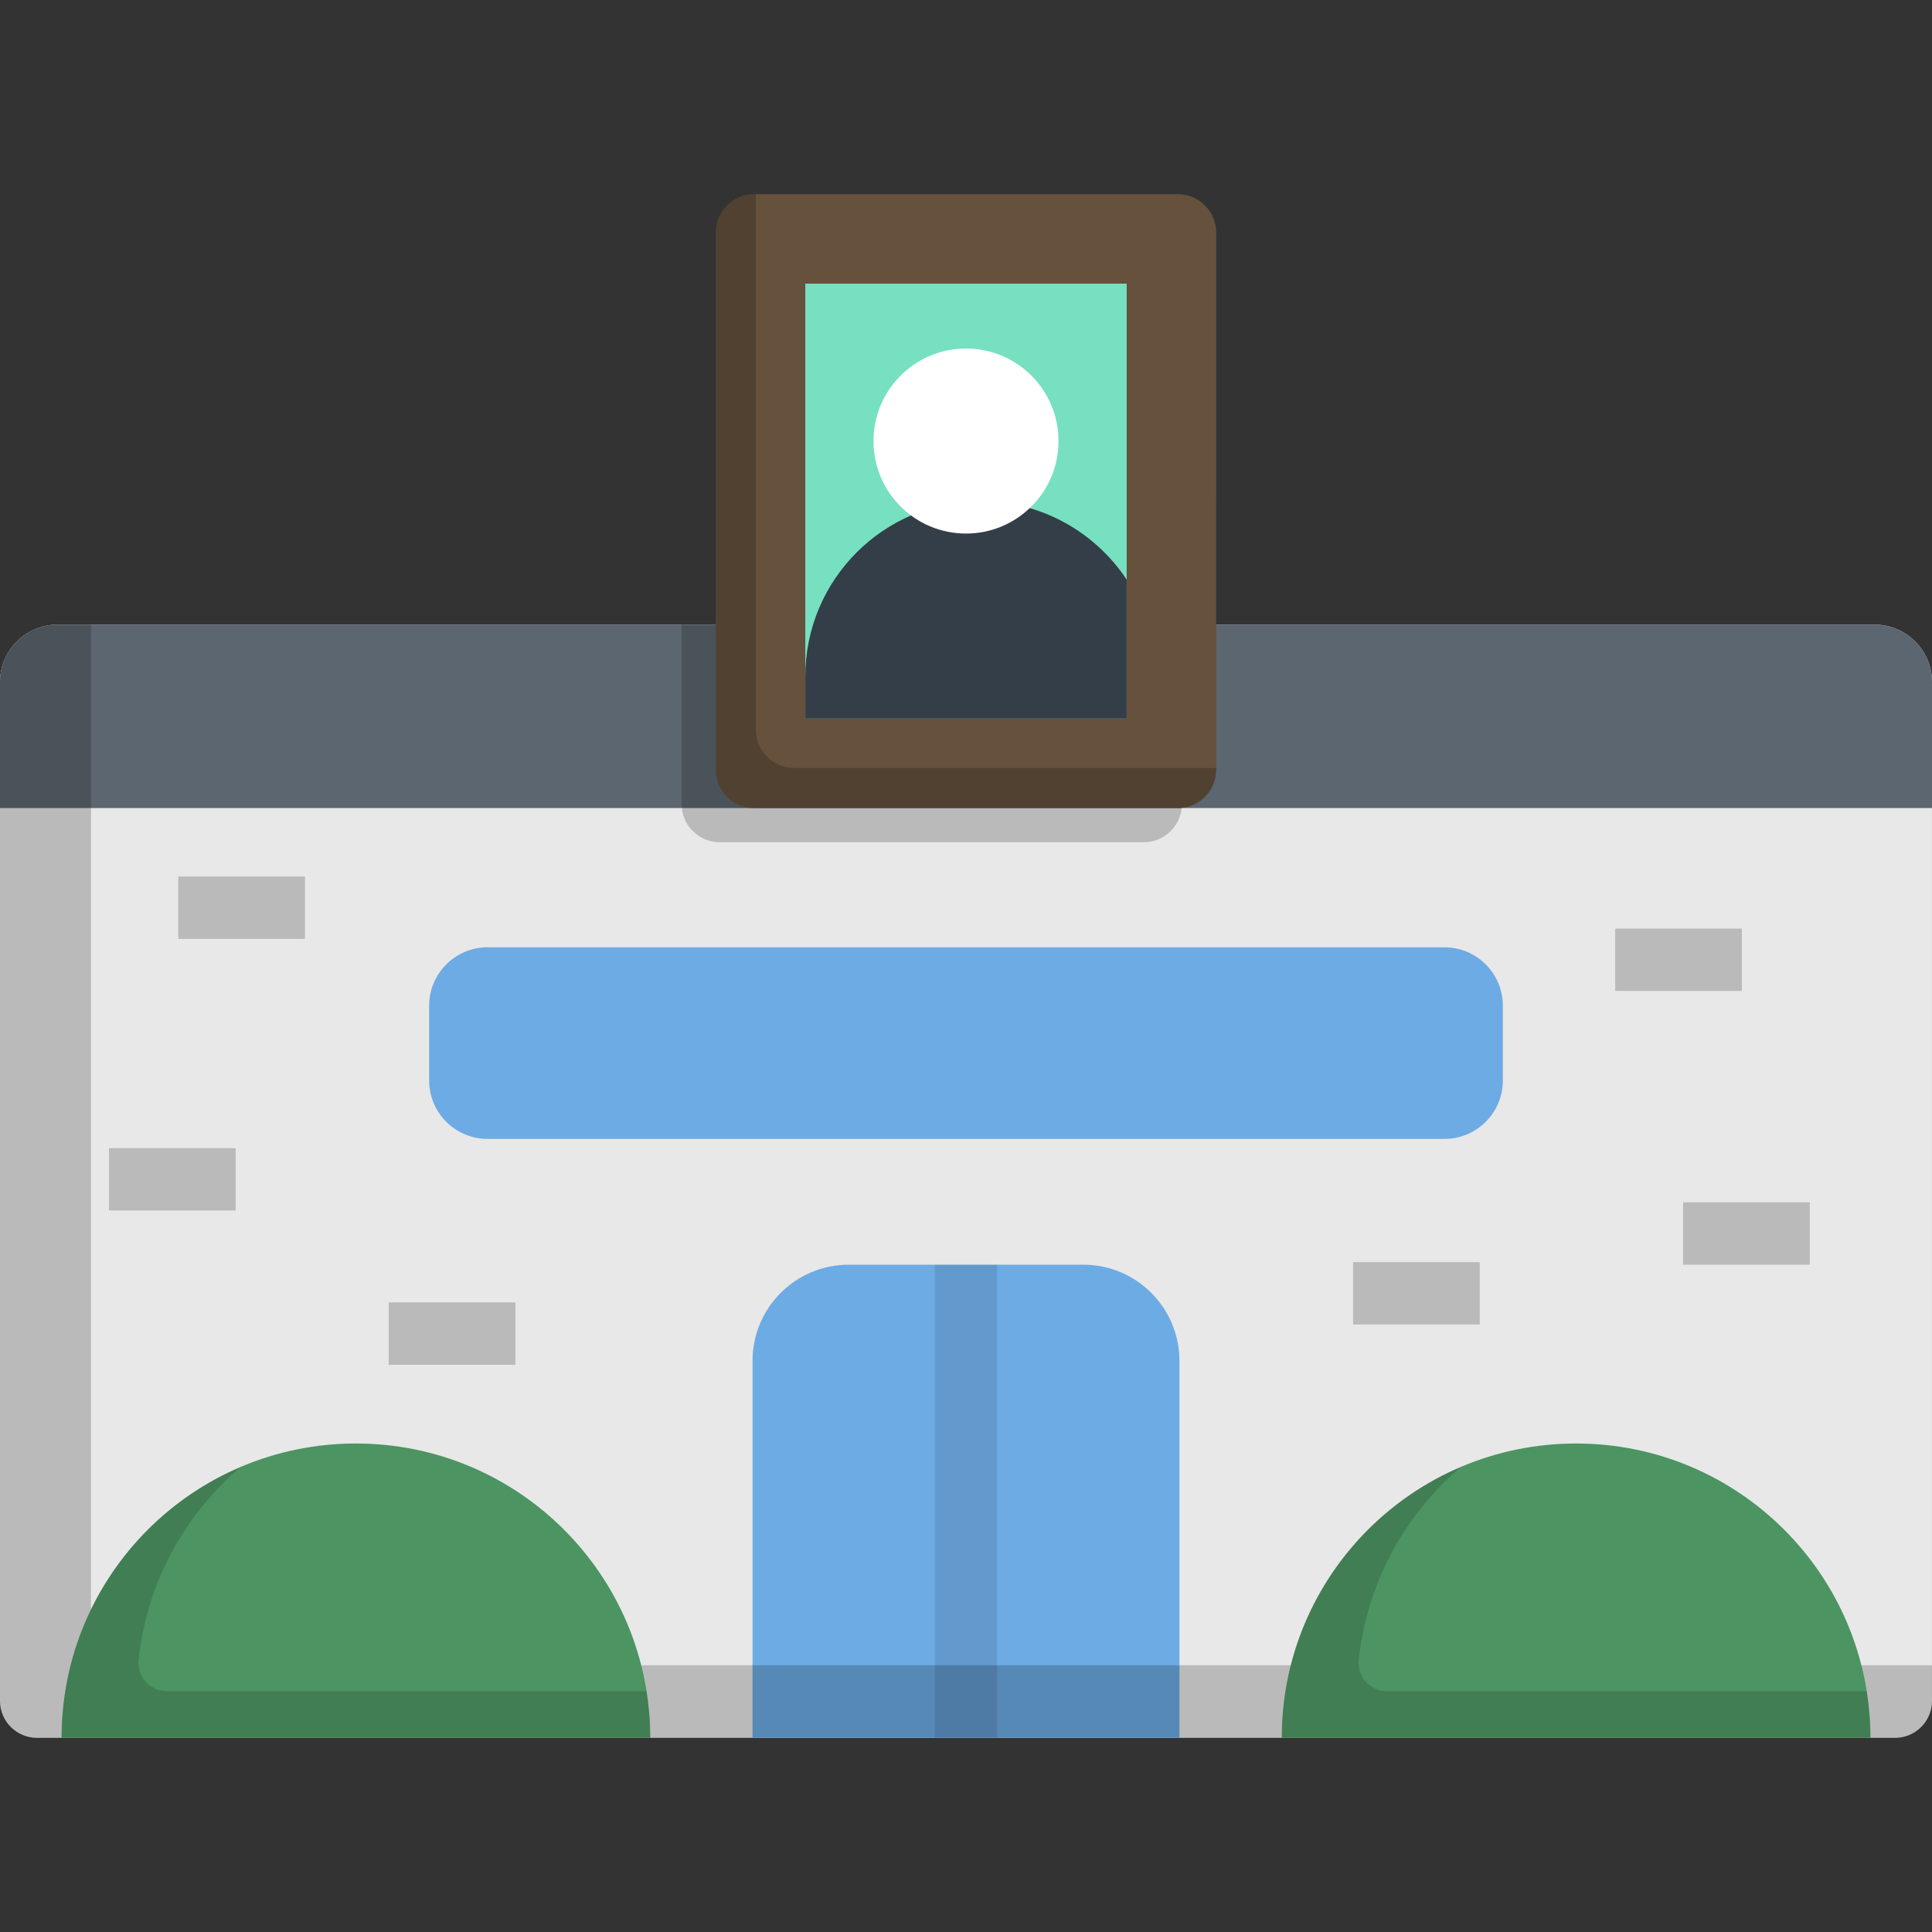 <?xml version="1.0" encoding="iso-8859-1"?>
<!-- Uploaded to: SVG Repo, www.svgrepo.com, Generator: SVG Repo Mixer Tools -->
<svg version="1.1" id="Layer_1" xmlns="http://www.w3.org/2000/svg" xmlns:xlink="http://www.w3.org/1999/xlink" 
	 viewBox="0 0 512 512" xml:space="preserve">
<rect x="0" y="0" width="512" height="512" fill="#333333" stroke="none"/>
<path style="fill:#E8E8E8;" d="M496.784,165.537H15.216C6.813,165.537,0,172.35,0,180.753v269.984c0,5.416,4.391,9.806,9.806,9.806
	h492.387c5.416,0,9.806-4.391,9.806-9.806V180.753C512,172.35,505.187,165.537,496.784,165.537z"/>
<g>
	<path style="fill:#6DABE4;" d="M382.795,251.045h-253.59c-8.547,0-15.475,6.928-15.475,15.475v19.826
		c0,8.547,6.928,15.475,15.475,15.475h253.589c8.547,0,15.475-6.928,15.475-15.475V266.52
		C398.27,257.974,391.341,251.045,382.795,251.045z"/>
	<path style="fill:#6DABE4;" d="M287.074,335.155h-62.15c-14.08,0-25.494,11.414-25.494,25.494v99.894h113.137v-99.894
		C312.569,346.569,301.155,335.155,287.074,335.155z"/>
</g>
<rect x="247.736" y="335.155" style="opacity:0.1;enable-background:new    ;" width="16.527" height="125.388"/>
<path style="fill:#5C6670;" d="M496.784,165.537H15.216C6.813,165.537,0,172.35,0,180.753v33.387h512v-33.387
	C512,172.35,505.187,165.537,496.784,165.537z"/>
<path style="opacity:0.2;enable-background:new    ;" d="M33.917,441.304c-5.416,0-9.806-4.391-9.806-9.806V165.537h-8.894
	C6.813,165.537,0,172.35,0,180.753v269.984c0,5.416,4.391,9.806,9.806,9.806h492.387c5.416,0,9.806-4.391,9.806-9.806v-9.434H33.917
	V441.304z"/>
<path style="opacity:0.2;enable-background:new    ;" d="M180.632,165.537v47.523c0,5.606,4.544,10.15,10.15,10.15h112.294
	c5.606,0,10.15-4.544,10.15-10.15v-47.523H180.632z"/>
<g style="opacity:0.2;">
	<rect x="428.05" y="246.083" width="33.566" height="16.527"/>
	<rect x="446.043" y="318.628" width="33.567" height="16.527"/>
	<rect x="358.58" y="334.472" width="33.567" height="16.527"/>
	<rect x="47.251" y="232.277" width="33.566" height="16.527"/>
	<rect x="103.01" y="345.149" width="33.566" height="16.527"/>
	<rect x="28.879" y="304.271" width="33.567" height="16.527"/>
</g>
<path style="fill:#65513C;" d="M312.147,51.457H199.853c-5.606,0-10.15,4.544-10.15,10.15V203.99c0,5.606,4.544,10.15,10.15,10.15
	h112.294c5.606,0,10.15-4.544,10.15-10.15V61.607C322.297,56.001,317.753,51.457,312.147,51.457z"/>
<path style="opacity:0.2;enable-background:new    ;" d="M210.459,203.535c-5.606,0-10.15-4.544-10.15-10.15V51.457h-0.455
	c-5.606,0-10.15,4.544-10.15,10.15V203.99c0,5.606,4.544,10.15,10.15,10.15h112.294c5.606,0,10.15-4.544,10.15-10.15v-0.455H210.459
	z"/>
<rect x="213.414" y="75.167" style="fill:#77E0C1;" width="85.172" height="115.252"/>
<path style="fill:#333E48;" d="M298.583,190.425v-36.817c-8.316-12.539-22.551-20.811-38.725-20.811
	c-25.648,0-46.441,20.793-46.441,46.441v11.187H298.583z"/>
<circle style="fill:#FFFFFF;" cx="255.999" cy="116.882" r="24.516"/>
<path style="fill:#4C9462;" d="M172.321,460.543c0-43.078-34.921-78-78-78s-78,34.921-78,78L172.321,460.543L172.321,460.543z"/>
<path style="opacity:0.15;enable-background:new    ;" d="M171.335,448.172H44.171c-4.433,0-7.917-3.834-7.454-8.243
	c2.147-20.452,12.21-38.538,27.057-51.172c-27.895,11.885-47.454,39.55-47.454,71.787H172.32
	C172.321,456.332,171.977,452.203,171.335,448.172z"/>
<path style="fill:#4C9462;" d="M339.679,460.543c0-43.078,34.921-78,78-78s78,34.921,78,78L339.679,460.543L339.679,460.543z"/>
<path style="opacity:0.15;enable-background:new    ;" d="M494.691,448.172H367.529c-4.433,0-7.917-3.834-7.454-8.243
	c2.149-20.452,12.21-38.538,27.057-51.172c-27.895,11.885-47.454,39.55-47.454,71.787h155.999
	C495.679,456.332,495.335,452.203,494.691,448.172z"/>
</svg>